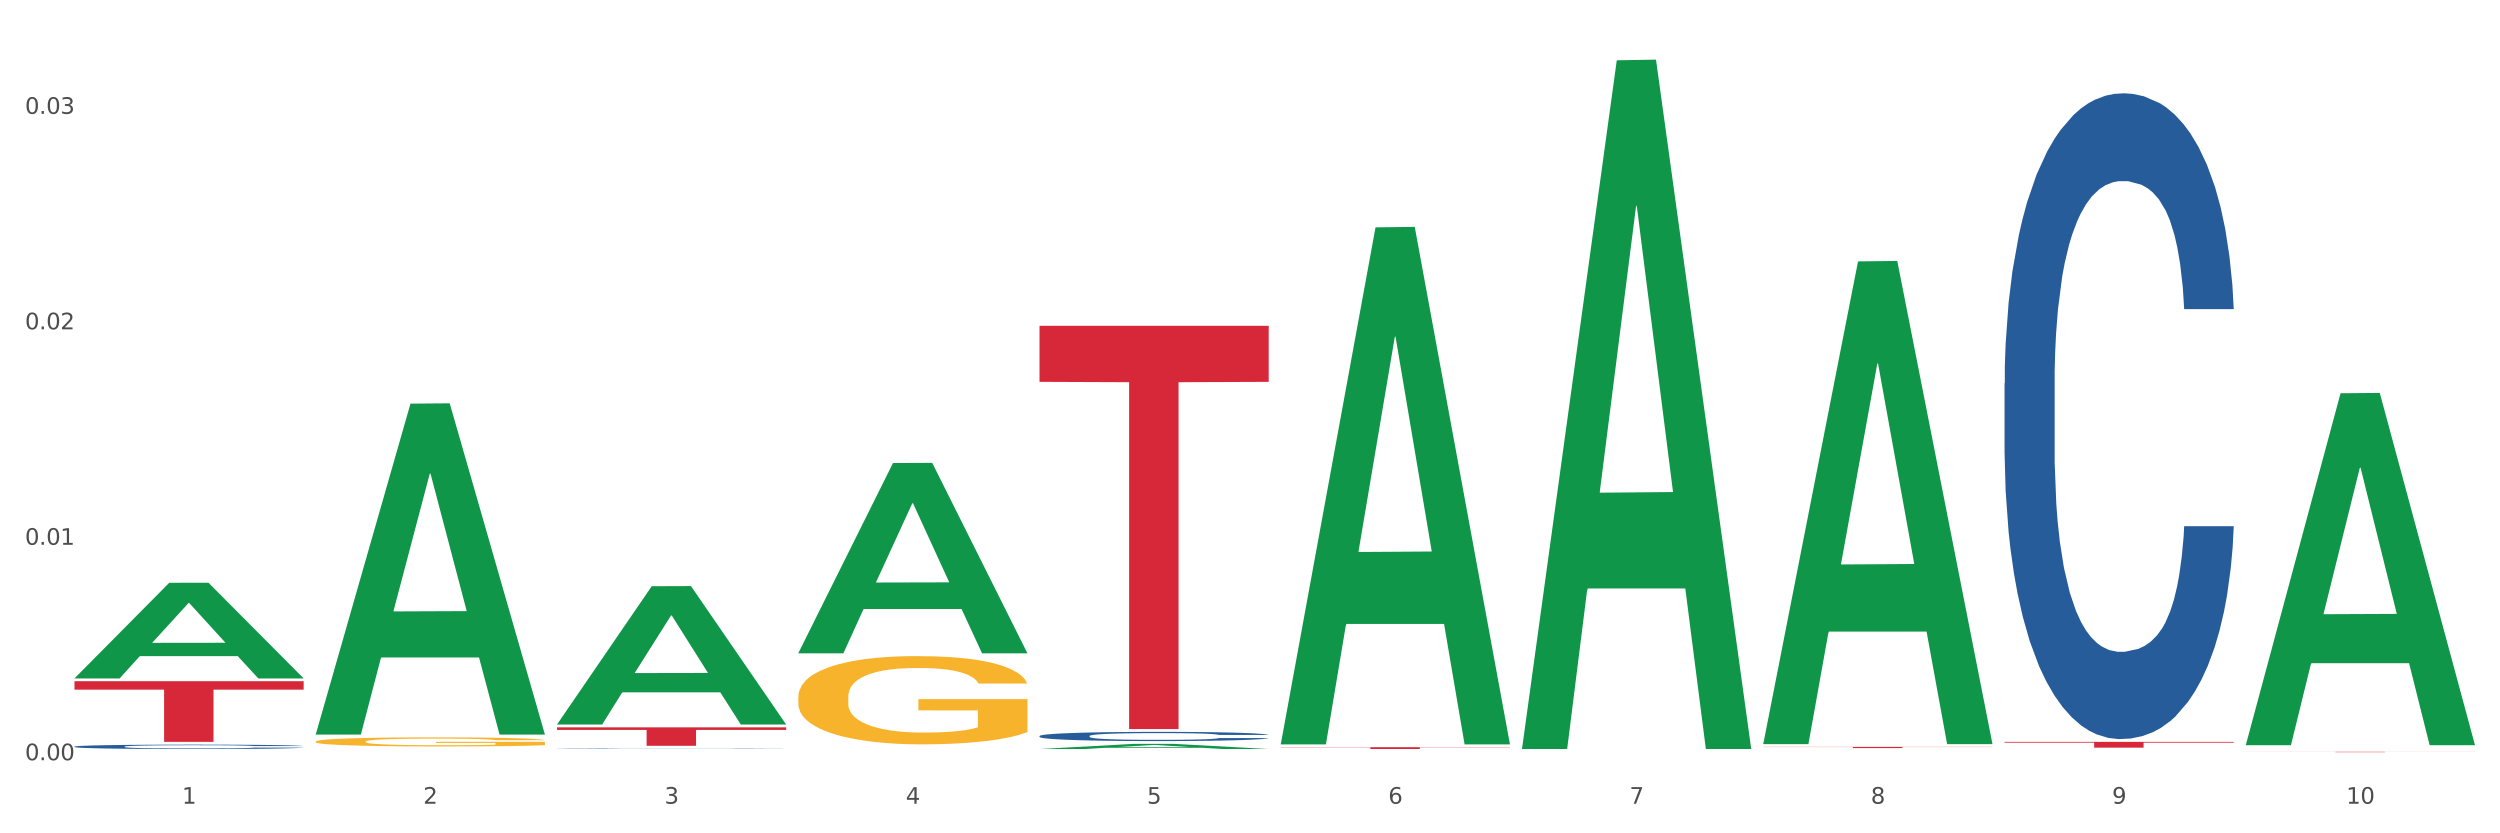 <?xml version="1.0" encoding="utf-8" standalone="no"?>
<!DOCTYPE svg PUBLIC "-//W3C//DTD SVG 1.1//EN"
  "http://www.w3.org/Graphics/SVG/1.1/DTD/svg11.dtd">
<svg xmlns:xlink="http://www.w3.org/1999/xlink" width="1080pt" height="360pt" viewBox="0 0 1080 360" xmlns="http://www.w3.org/2000/svg" version="1.1">
 <rect x="0" y="0" width="1080" height="360" fill="#333333" stroke="none"/>
 <defs>
  <style type="text/css">*{stroke-linejoin: round; stroke-linecap: butt}</style>
 </defs>
 <g id="figure_1">
  <g id="patch_1">
   <path d="M 0 360 
L 1080 360 
L 1080 0 
L 0 0 
z
" style="fill: #ffffff; stroke: #ffffff; stroke-linejoin: miter"/>
  </g>
  <g id="axes_1">
   <g id="matplotlib.axis_1">
    <g id="xtick_1">
     <g id="text_1">
      <!-- 1 -->
      <g style="fill: #4d4d4d" transform="translate(78.627 347.204) scale(0.096 -0.096)">
       <defs>
        <path id="DejaVuSans-31" d="M 794 531 
L 1825 531 
L 1825 4091 
L 703 3866 
L 703 4441 
L 1819 4666 
L 2450 4666 
L 2450 531 
L 3481 531 
L 3481 0 
L 794 0 
L 794 531 
z
" transform="scale(0.016)"/>
       </defs>
       <use xlink:href="#DejaVuSans-31"/>
      </g>
     </g>
    </g>
    <g id="xtick_2">
     <g id="text_2">
      <!-- 2 -->
      <g style="fill: #4d4d4d" transform="translate(182.851 347.204) scale(0.096 -0.096)">
       <defs>
        <path id="DejaVuSans-32" d="M 1228 531 
L 3431 531 
L 3431 0 
L 469 0 
L 469 531 
Q 828 903 1448 1529 
Q 2069 2156 2228 2338 
Q 2531 2678 2651 2914 
Q 2772 3150 2772 3378 
Q 2772 3750 2511 3984 
Q 2250 4219 1831 4219 
Q 1534 4219 1204 4116 
Q 875 4013 500 3803 
L 500 4441 
Q 881 4594 1212 4672 
Q 1544 4750 1819 4750 
Q 2544 4750 2975 4387 
Q 3406 4025 3406 3419 
Q 3406 3131 3298 2873 
Q 3191 2616 2906 2266 
Q 2828 2175 2409 1742 
Q 1991 1309 1228 531 
z
" transform="scale(0.016)"/>
       </defs>
       <use xlink:href="#DejaVuSans-32"/>
      </g>
     </g>
    </g>
    <g id="xtick_3">
     <g id="text_3">
      <!-- 3 -->
      <g style="fill: #4d4d4d" transform="translate(287.074 347.204) scale(0.096 -0.096)">
       <defs>
        <path id="DejaVuSans-33" d="M 2597 2516 
Q 3050 2419 3304 2112 
Q 3559 1806 3559 1356 
Q 3559 666 3084 287 
Q 2609 -91 1734 -91 
Q 1441 -91 1130 -33 
Q 819 25 488 141 
L 488 750 
Q 750 597 1062 519 
Q 1375 441 1716 441 
Q 2309 441 2620 675 
Q 2931 909 2931 1356 
Q 2931 1769 2642 2001 
Q 2353 2234 1838 2234 
L 1294 2234 
L 1294 2753 
L 1863 2753 
Q 2328 2753 2575 2939 
Q 2822 3125 2822 3475 
Q 2822 3834 2567 4026 
Q 2313 4219 1838 4219 
Q 1578 4219 1281 4162 
Q 984 4106 628 3988 
L 628 4550 
Q 988 4650 1302 4700 
Q 1616 4750 1894 4750 
Q 2613 4750 3031 4423 
Q 3450 4097 3450 3541 
Q 3450 3153 3228 2886 
Q 3006 2619 2597 2516 
z
" transform="scale(0.016)"/>
       </defs>
       <use xlink:href="#DejaVuSans-33"/>
      </g>
     </g>
    </g>
    <g id="xtick_4">
     <g id="text_4">
      <!-- 4 -->
      <g style="fill: #4d4d4d" transform="translate(391.298 347.204) scale(0.096 -0.096)">
       <defs>
        <path id="DejaVuSans-34" d="M 2419 4116 
L 825 1625 
L 2419 1625 
L 2419 4116 
z
M 2253 4666 
L 3047 4666 
L 3047 1625 
L 3713 1625 
L 3713 1100 
L 3047 1100 
L 3047 0 
L 2419 0 
L 2419 1100 
L 313 1100 
L 313 1709 
L 2253 4666 
z
" transform="scale(0.016)"/>
       </defs>
       <use xlink:href="#DejaVuSans-34"/>
      </g>
     </g>
    </g>
    <g id="xtick_5">
     <g id="text_5">
      <!-- 5 -->
      <g style="fill: #4d4d4d" transform="translate(495.522 347.204) scale(0.096 -0.096)">
       <defs>
        <path id="DejaVuSans-35" d="M 691 4666 
L 3169 4666 
L 3169 4134 
L 1269 4134 
L 1269 2991 
Q 1406 3038 1543 3061 
Q 1681 3084 1819 3084 
Q 2600 3084 3056 2656 
Q 3513 2228 3513 1497 
Q 3513 744 3044 326 
Q 2575 -91 1722 -91 
Q 1428 -91 1123 -41 
Q 819 9 494 109 
L 494 744 
Q 775 591 1075 516 
Q 1375 441 1709 441 
Q 2250 441 2565 725 
Q 2881 1009 2881 1497 
Q 2881 1984 2565 2268 
Q 2250 2553 1709 2553 
Q 1456 2553 1204 2497 
Q 953 2441 691 2322 
L 691 4666 
z
" transform="scale(0.016)"/>
       </defs>
       <use xlink:href="#DejaVuSans-35"/>
      </g>
     </g>
    </g>
    <g id="xtick_6">
     <g id="text_6">
      <!-- 6 -->
      <g style="fill: #4d4d4d" transform="translate(599.745 347.204) scale(0.096 -0.096)">
       <defs>
        <path id="DejaVuSans-36" d="M 2113 2584 
Q 1688 2584 1439 2293 
Q 1191 2003 1191 1497 
Q 1191 994 1439 701 
Q 1688 409 2113 409 
Q 2538 409 2786 701 
Q 3034 994 3034 1497 
Q 3034 2003 2786 2293 
Q 2538 2584 2113 2584 
z
M 3366 4563 
L 3366 3988 
Q 3128 4100 2886 4159 
Q 2644 4219 2406 4219 
Q 1781 4219 1451 3797 
Q 1122 3375 1075 2522 
Q 1259 2794 1537 2939 
Q 1816 3084 2150 3084 
Q 2853 3084 3261 2657 
Q 3669 2231 3669 1497 
Q 3669 778 3244 343 
Q 2819 -91 2113 -91 
Q 1303 -91 875 529 
Q 447 1150 447 2328 
Q 447 3434 972 4092 
Q 1497 4750 2381 4750 
Q 2619 4750 2861 4703 
Q 3103 4656 3366 4563 
z
" transform="scale(0.016)"/>
       </defs>
       <use xlink:href="#DejaVuSans-36"/>
      </g>
     </g>
    </g>
    <g id="xtick_7">
     <g id="text_7">
      <!-- 7 -->
      <g style="fill: #4d4d4d" transform="translate(703.969 347.204) scale(0.096 -0.096)">
       <defs>
        <path id="DejaVuSans-37" d="M 525 4666 
L 3525 4666 
L 3525 4397 
L 1831 0 
L 1172 0 
L 2766 4134 
L 525 4134 
L 525 4666 
z
" transform="scale(0.016)"/>
       </defs>
       <use xlink:href="#DejaVuSans-37"/>
      </g>
     </g>
    </g>
    <g id="xtick_8">
     <g id="text_8">
      <!-- 8 -->
      <g style="fill: #4d4d4d" transform="translate(808.193 347.204) scale(0.096 -0.096)">
       <defs>
        <path id="DejaVuSans-38" d="M 2034 2216 
Q 1584 2216 1326 1975 
Q 1069 1734 1069 1313 
Q 1069 891 1326 650 
Q 1584 409 2034 409 
Q 2484 409 2743 651 
Q 3003 894 3003 1313 
Q 3003 1734 2745 1975 
Q 2488 2216 2034 2216 
z
M 1403 2484 
Q 997 2584 770 2862 
Q 544 3141 544 3541 
Q 544 4100 942 4425 
Q 1341 4750 2034 4750 
Q 2731 4750 3128 4425 
Q 3525 4100 3525 3541 
Q 3525 3141 3298 2862 
Q 3072 2584 2669 2484 
Q 3125 2378 3379 2068 
Q 3634 1759 3634 1313 
Q 3634 634 3220 271 
Q 2806 -91 2034 -91 
Q 1263 -91 848 271 
Q 434 634 434 1313 
Q 434 1759 690 2068 
Q 947 2378 1403 2484 
z
M 1172 3481 
Q 1172 3119 1398 2916 
Q 1625 2713 2034 2713 
Q 2441 2713 2670 2916 
Q 2900 3119 2900 3481 
Q 2900 3844 2670 4047 
Q 2441 4250 2034 4250 
Q 1625 4250 1398 4047 
Q 1172 3844 1172 3481 
z
" transform="scale(0.016)"/>
       </defs>
       <use xlink:href="#DejaVuSans-38"/>
      </g>
     </g>
    </g>
    <g id="xtick_9">
     <g id="text_9">
      <!-- 9 -->
      <g style="fill: #4d4d4d" transform="translate(912.416 347.204) scale(0.096 -0.096)">
       <defs>
        <path id="DejaVuSans-39" d="M 703 97 
L 703 672 
Q 941 559 1184 500 
Q 1428 441 1663 441 
Q 2288 441 2617 861 
Q 2947 1281 2994 2138 
Q 2813 1869 2534 1725 
Q 2256 1581 1919 1581 
Q 1219 1581 811 2004 
Q 403 2428 403 3163 
Q 403 3881 828 4315 
Q 1253 4750 1959 4750 
Q 2769 4750 3195 4129 
Q 3622 3509 3622 2328 
Q 3622 1225 3098 567 
Q 2575 -91 1691 -91 
Q 1453 -91 1209 -44 
Q 966 3 703 97 
z
M 1959 2075 
Q 2384 2075 2632 2365 
Q 2881 2656 2881 3163 
Q 2881 3666 2632 3958 
Q 2384 4250 1959 4250 
Q 1534 4250 1286 3958 
Q 1038 3666 1038 3163 
Q 1038 2656 1286 2365 
Q 1534 2075 1959 2075 
z
" transform="scale(0.016)"/>
       </defs>
       <use xlink:href="#DejaVuSans-39"/>
      </g>
     </g>
    </g>
    <g id="xtick_10">
     <g id="text_10">
      <!-- 10 -->
      <g style="fill: #4d4d4d" transform="translate(1013.586 347.204) scale(0.096 -0.096)">
       <defs>
        <path id="DejaVuSans-30" d="M 2034 4250 
Q 1547 4250 1301 3770 
Q 1056 3291 1056 2328 
Q 1056 1369 1301 889 
Q 1547 409 2034 409 
Q 2525 409 2770 889 
Q 3016 1369 3016 2328 
Q 3016 3291 2770 3770 
Q 2525 4250 2034 4250 
z
M 2034 4750 
Q 2819 4750 3233 4129 
Q 3647 3509 3647 2328 
Q 3647 1150 3233 529 
Q 2819 -91 2034 -91 
Q 1250 -91 836 529 
Q 422 1150 422 2328 
Q 422 3509 836 4129 
Q 1250 4750 2034 4750 
z
" transform="scale(0.016)"/>
       </defs>
       <use xlink:href="#DejaVuSans-31"/>
       <use xlink:href="#DejaVuSans-30" transform="translate(63.623 0)"/>
      </g>
     </g>
    </g>
    <g id="xtick_11"/>
    <g id="xtick_12"/>
    <g id="xtick_13"/>
    <g id="xtick_14"/>
    <g id="xtick_15"/>
    <g id="xtick_16"/>
    <g id="xtick_17"/>
    <g id="xtick_18"/>
    <g id="xtick_19"/>
   </g>
   <g id="matplotlib.axis_2">
    <g id="ytick_1">
     <g id="text_11">
      <!-- 0.00 -->
      <g style="fill: #4d4d4d" transform="translate(10.8 328.422) scale(0.096 -0.096)">
       <defs>
        <path id="DejaVuSans-2e" d="M 684 794 
L 1344 794 
L 1344 0 
L 684 0 
L 684 794 
z
" transform="scale(0.016)"/>
       </defs>
       <use xlink:href="#DejaVuSans-30"/>
       <use xlink:href="#DejaVuSans-2e" transform="translate(63.623 0)"/>
       <use xlink:href="#DejaVuSans-30" transform="translate(95.41 0)"/>
       <use xlink:href="#DejaVuSans-30" transform="translate(159.033 0)"/>
      </g>
     </g>
    </g>
    <g id="ytick_2">
     <g id="text_12">
      <!-- 0.01 -->
      <g style="fill: #4d4d4d" transform="translate(10.8 235.343) scale(0.096 -0.096)">
       <use xlink:href="#DejaVuSans-30"/>
       <use xlink:href="#DejaVuSans-2e" transform="translate(63.623 0)"/>
       <use xlink:href="#DejaVuSans-30" transform="translate(95.41 0)"/>
       <use xlink:href="#DejaVuSans-31" transform="translate(159.033 0)"/>
      </g>
     </g>
    </g>
    <g id="ytick_3">
     <g id="text_13">
      <!-- 0.02 -->
      <g style="fill: #4d4d4d" transform="translate(10.8 142.264) scale(0.096 -0.096)">
       <use xlink:href="#DejaVuSans-30"/>
       <use xlink:href="#DejaVuSans-2e" transform="translate(63.623 0)"/>
       <use xlink:href="#DejaVuSans-30" transform="translate(95.41 0)"/>
       <use xlink:href="#DejaVuSans-32" transform="translate(159.033 0)"/>
      </g>
     </g>
    </g>
    <g id="ytick_4">
     <g id="text_14">
      <!-- 0.03 -->
      <g style="fill: #4d4d4d" transform="translate(10.8 49.184) scale(0.096 -0.096)">
       <use xlink:href="#DejaVuSans-30"/>
       <use xlink:href="#DejaVuSans-2e" transform="translate(63.623 0)"/>
       <use xlink:href="#DejaVuSans-30" transform="translate(95.41 0)"/>
       <use xlink:href="#DejaVuSans-33" transform="translate(159.033 0)"/>
      </g>
     </g>
    </g>
    <g id="ytick_5"/>
    <g id="ytick_6"/>
    <g id="ytick_7"/>
   </g>
   <g id="PolyCollection_1">
    <path d="M 32.175 293.009 
L 32.277 292.97 
L 73.107 251.767 
L 90.051 251.728 
L 131.187 293.086 
L 111.589 293.086 
L 102.709 283.456 
L 60.552 283.456 
L 60.246 283.611 
L 51.671 293.086 
L 32.175 293.086 
L 32.175 293.009 
L 65.86 277.708 
L 97.401 277.669 
L 81.783 260.543 
L 81.579 260.466 
L 81.375 260.582 
L 65.758 277.669 
L 65.86 277.708 
L 32.175 293.009 
z
" clip-path="url(#p9baaed0f91)" style="fill: #109648"/>
    <path d="M 865.964 165.657 
L 866.081 165.402 
L 866.081 158.268 
L 866.432 148.586 
L 867.719 130.751 
L 869.358 117.247 
L 872.167 101.451 
L 873.688 94.826 
L 875.678 87.437 
L 879.774 75.462 
L 884.456 65.271 
L 887.733 59.666 
L 890.19 56.099 
L 895.691 49.729 
L 898.851 46.926 
L 902.128 44.633 
L 904.937 43.105 
L 909.618 41.321 
L 913.364 40.557 
L 917.694 40.302 
L 921.322 40.557 
L 926.12 41.576 
L 933.143 44.633 
L 935.834 46.417 
L 939.463 49.474 
L 943.208 53.551 
L 946.251 57.627 
L 949.762 63.487 
L 953.39 71.131 
L 956.901 80.813 
L 959.359 89.73 
L 961.348 99.158 
L 963.104 110.623 
L 964.391 123.107 
L 964.976 133.554 
L 943.559 133.554 
L 942.974 124.127 
L 941.803 113.935 
L 940.633 107.056 
L 939.346 101.451 
L 937.356 95.081 
L 935.6 91.004 
L 932.674 86.163 
L 929.983 83.106 
L 927.759 81.322 
L 925.067 79.794 
L 919.332 78.265 
L 915.236 78.265 
L 912.661 78.775 
L 909.501 80.049 
L 906.81 81.832 
L 903.65 84.889 
L 901.192 88.202 
L 898.734 92.533 
L 897.33 95.591 
L 895.223 101.196 
L 893.819 105.782 
L 891.946 113.68 
L 890.893 119.286 
L 889.02 133.808 
L 888.201 144.51 
L 887.85 151.898 
L 887.616 160.051 
L 887.616 199.798 
L 888.318 217.633 
L 888.903 225.277 
L 889.839 233.94 
L 891.595 245.15 
L 894.17 256.106 
L 896.861 264.004 
L 899.085 268.845 
L 901.192 272.412 
L 903.298 275.215 
L 905.873 277.763 
L 907.98 279.292 
L 911.14 280.82 
L 914.885 281.585 
L 917.811 281.585 
L 923.78 280.311 
L 926.472 279.037 
L 929.046 277.253 
L 931.855 274.451 
L 934.079 271.393 
L 935.366 269.1 
L 937.473 264.259 
L 939.111 259.163 
L 940.516 253.303 
L 941.452 248.208 
L 942.505 240.564 
L 943.325 231.901 
L 943.559 227.315 
L 964.976 227.315 
L 964.508 236.487 
L 963.689 245.405 
L 962.05 257.38 
L 960.763 264.259 
L 958.773 272.667 
L 956.667 279.801 
L 953.741 287.699 
L 951.049 293.56 
L 948.24 298.655 
L 945.197 303.241 
L 939.697 309.611 
L 937.707 311.395 
L 933.494 314.452 
L 930.217 316.236 
L 925.418 318.019 
L 920.503 319.038 
L 915.353 319.293 
L 910.789 318.783 
L 905.756 317.255 
L 902.596 315.726 
L 899.085 313.433 
L 894.989 309.866 
L 891.127 305.535 
L 887.499 300.439 
L 884.105 294.579 
L 880.945 287.954 
L 876.848 276.998 
L 873.805 266.297 
L 871.582 256.361 
L 870.06 247.953 
L 868.539 237.252 
L 867.719 229.863 
L 866.432 212.028 
L 865.964 195.467 
L 865.964 165.657 
z
" clip-path="url(#p9baaed0f91)" style="fill: #255c99"/>
    <path d="M 449.069 317.954 
L 449.187 317.95 
L 449.187 317.848 
L 449.538 317.71 
L 450.825 317.456 
L 452.464 317.264 
L 455.272 317.038 
L 456.794 316.944 
L 458.783 316.839 
L 462.88 316.668 
L 467.561 316.523 
L 470.838 316.443 
L 473.296 316.392 
L 478.797 316.301 
L 481.957 316.261 
L 485.234 316.228 
L 488.042 316.207 
L 492.724 316.181 
L 496.469 316.17 
L 500.799 316.167 
L 504.427 316.17 
L 509.226 316.185 
L 516.248 316.228 
L 518.94 316.254 
L 522.568 316.297 
L 526.313 316.355 
L 529.356 316.414 
L 532.867 316.497 
L 536.495 316.606 
L 540.006 316.744 
L 542.464 316.871 
L 544.454 317.006 
L 546.209 317.169 
L 547.497 317.347 
L 548.082 317.496 
L 526.664 317.496 
L 526.079 317.362 
L 524.909 317.216 
L 523.738 317.118 
L 522.451 317.038 
L 520.461 316.948 
L 518.706 316.889 
L 515.78 316.82 
L 513.088 316.777 
L 510.864 316.751 
L 508.173 316.73 
L 502.438 316.708 
L 498.342 316.708 
L 495.767 316.715 
L 492.607 316.733 
L 489.915 316.759 
L 486.755 316.802 
L 484.297 316.849 
L 481.84 316.911 
L 480.435 316.955 
L 478.328 317.035 
L 476.924 317.1 
L 475.051 317.213 
L 473.998 317.293 
L 472.126 317.5 
L 471.306 317.652 
L 470.955 317.757 
L 470.721 317.874 
L 470.721 318.44 
L 471.423 318.695 
L 472.009 318.804 
L 472.945 318.927 
L 474.7 319.087 
L 477.275 319.243 
L 479.967 319.356 
L 482.191 319.425 
L 484.297 319.476 
L 486.404 319.516 
L 488.979 319.552 
L 491.085 319.574 
L 494.245 319.595 
L 497.991 319.606 
L 500.916 319.606 
L 506.885 319.588 
L 509.577 319.57 
L 512.152 319.545 
L 514.961 319.505 
L 517.184 319.461 
L 518.472 319.428 
L 520.578 319.359 
L 522.217 319.287 
L 523.621 319.203 
L 524.558 319.13 
L 525.611 319.022 
L 526.43 318.898 
L 526.664 318.833 
L 548.082 318.833 
L 547.614 318.963 
L 546.795 319.091 
L 545.156 319.261 
L 543.869 319.359 
L 541.879 319.479 
L 539.772 319.581 
L 536.846 319.693 
L 534.155 319.777 
L 531.346 319.85 
L 528.303 319.915 
L 522.802 320.006 
L 520.813 320.031 
L 516.599 320.075 
L 513.322 320.1 
L 508.524 320.126 
L 503.608 320.14 
L 498.459 320.144 
L 493.894 320.137 
L 488.862 320.115 
L 485.702 320.093 
L 482.191 320.06 
L 478.094 320.01 
L 474.232 319.948 
L 470.604 319.875 
L 467.21 319.792 
L 464.05 319.697 
L 459.954 319.541 
L 456.911 319.388 
L 454.687 319.247 
L 453.166 319.127 
L 451.644 318.974 
L 450.825 318.869 
L 449.538 318.615 
L 449.069 318.379 
L 449.069 317.954 
z
" clip-path="url(#p9baaed0f91)" style="fill: #255c99"/>
    <path d="M 240.622 323.475 
L 240.739 323.475 
L 240.739 323.47 
L 241.09 323.464 
L 242.378 323.452 
L 244.016 323.443 
L 246.825 323.432 
L 248.347 323.428 
L 250.336 323.423 
L 254.432 323.415 
L 259.114 323.408 
L 262.391 323.404 
L 264.849 323.402 
L 270.349 323.398 
L 273.509 323.396 
L 276.786 323.394 
L 279.595 323.393 
L 284.277 323.392 
L 288.022 323.392 
L 292.352 323.391 
L 295.98 323.392 
L 300.779 323.392 
L 307.801 323.394 
L 310.493 323.395 
L 314.121 323.397 
L 317.866 323.4 
L 320.909 323.403 
L 324.42 323.407 
L 328.048 323.412 
L 331.559 323.419 
L 334.017 323.424 
L 336.007 323.431 
L 337.762 323.439 
L 339.049 323.447 
L 339.635 323.454 
L 318.217 323.454 
L 317.632 323.448 
L 316.462 323.441 
L 315.291 323.436 
L 314.004 323.432 
L 312.014 323.428 
L 310.259 323.425 
L 307.333 323.422 
L 304.641 323.42 
L 302.417 323.419 
L 299.725 323.418 
L 293.991 323.417 
L 289.894 323.417 
L 287.32 323.417 
L 284.16 323.418 
L 281.468 323.419 
L 278.308 323.421 
L 275.85 323.423 
L 273.392 323.426 
L 271.988 323.428 
L 269.881 323.432 
L 268.477 323.435 
L 266.604 323.441 
L 265.551 323.444 
L 263.678 323.454 
L 262.859 323.461 
L 262.508 323.466 
L 262.274 323.472 
L 262.274 323.498 
L 262.976 323.51 
L 263.561 323.515 
L 264.498 323.521 
L 266.253 323.529 
L 268.828 323.536 
L 271.52 323.541 
L 273.743 323.545 
L 275.85 323.547 
L 277.957 323.549 
L 280.532 323.551 
L 282.638 323.552 
L 285.798 323.553 
L 289.543 323.553 
L 292.469 323.553 
L 298.438 323.552 
L 301.13 323.551 
L 303.705 323.55 
L 306.513 323.548 
L 308.737 323.546 
L 310.025 323.545 
L 312.131 323.542 
L 313.77 323.538 
L 315.174 323.534 
L 316.11 323.531 
L 317.164 323.526 
L 317.983 323.52 
L 318.217 323.517 
L 339.635 323.517 
L 339.167 323.523 
L 338.347 323.529 
L 336.709 323.537 
L 335.421 323.542 
L 333.432 323.547 
L 331.325 323.552 
L 328.399 323.557 
L 325.707 323.561 
L 322.899 323.565 
L 319.856 323.568 
L 314.355 323.572 
L 312.365 323.573 
L 308.152 323.575 
L 304.875 323.576 
L 300.077 323.578 
L 295.161 323.578 
L 290.011 323.578 
L 285.447 323.578 
L 280.414 323.577 
L 277.254 323.576 
L 273.743 323.575 
L 269.647 323.572 
L 265.785 323.569 
L 262.157 323.566 
L 258.763 323.562 
L 255.603 323.557 
L 251.507 323.55 
L 248.464 323.543 
L 246.24 323.536 
L 244.718 323.531 
L 243.197 323.523 
L 242.378 323.518 
L 241.09 323.507 
L 240.622 323.495 
L 240.622 323.475 
z
" clip-path="url(#p9baaed0f91)" style="fill: #255c99"/>
    <path d="M 32.175 322.533 
L 32.292 322.531 
L 32.292 322.483 
L 32.643 322.417 
L 33.931 322.296 
L 35.569 322.204 
L 38.378 322.096 
L 39.899 322.051 
L 41.889 322.001 
L 45.985 321.92 
L 50.667 321.85 
L 53.944 321.812 
L 56.401 321.788 
L 61.902 321.744 
L 65.062 321.725 
L 68.339 321.71 
L 71.148 321.699 
L 75.829 321.687 
L 79.575 321.682 
L 83.905 321.68 
L 87.533 321.682 
L 92.331 321.689 
L 99.354 321.71 
L 102.045 321.722 
L 105.674 321.743 
L 109.419 321.77 
L 112.462 321.798 
L 115.973 321.838 
L 119.601 321.89 
L 123.112 321.956 
L 125.57 322.017 
L 127.559 322.081 
L 129.315 322.159 
L 130.602 322.244 
L 131.187 322.315 
L 109.77 322.315 
L 109.185 322.251 
L 108.014 322.181 
L 106.844 322.135 
L 105.557 322.096 
L 103.567 322.053 
L 101.811 322.025 
L 98.886 321.992 
L 96.194 321.972 
L 93.97 321.959 
L 91.278 321.949 
L 85.543 321.939 
L 81.447 321.939 
L 78.872 321.942 
L 75.712 321.951 
L 73.021 321.963 
L 69.861 321.984 
L 67.403 322.006 
L 64.945 322.036 
L 63.541 322.057 
L 61.434 322.095 
L 60.03 322.126 
L 58.157 322.18 
L 57.104 322.218 
L 55.231 322.317 
L 54.412 322.389 
L 54.061 322.44 
L 53.827 322.495 
L 53.827 322.765 
L 54.529 322.887 
L 55.114 322.939 
L 56.05 322.998 
L 57.806 323.074 
L 60.381 323.149 
L 63.072 323.202 
L 65.296 323.235 
L 67.403 323.26 
L 69.509 323.279 
L 72.084 323.296 
L 74.191 323.306 
L 77.351 323.317 
L 81.096 323.322 
L 84.022 323.322 
L 89.991 323.313 
L 92.683 323.305 
L 95.257 323.292 
L 98.066 323.273 
L 100.29 323.253 
L 101.577 323.237 
L 103.684 323.204 
L 105.322 323.169 
L 106.727 323.13 
L 107.663 323.095 
L 108.717 323.043 
L 109.536 322.984 
L 109.77 322.953 
L 131.187 322.953 
L 130.719 323.015 
L 129.9 323.076 
L 128.262 323.157 
L 126.974 323.204 
L 124.985 323.261 
L 122.878 323.31 
L 119.952 323.364 
L 117.26 323.403 
L 114.451 323.438 
L 111.408 323.469 
L 105.908 323.513 
L 103.918 323.525 
L 99.705 323.546 
L 96.428 323.558 
L 91.629 323.57 
L 86.714 323.577 
L 81.564 323.578 
L 77 323.575 
L 71.967 323.565 
L 68.807 323.554 
L 65.296 323.539 
L 61.2 323.514 
L 57.338 323.485 
L 53.71 323.45 
L 50.316 323.41 
L 47.156 323.365 
L 43.059 323.291 
L 40.016 323.218 
L 37.793 323.15 
L 36.271 323.093 
L 34.75 323.02 
L 33.931 322.97 
L 32.643 322.849 
L 32.175 322.736 
L 32.175 322.533 
z
" clip-path="url(#p9baaed0f91)" style="fill: #255c99"/>
    <path d="M 136.399 320.355 
L 136.516 320.352 
L 136.516 320.223 
L 136.749 320.112 
L 137.918 319.843 
L 139.672 319.621 
L 140.958 319.502 
L 142.244 319.406 
L 143.763 319.309 
L 145.634 319.209 
L 149.024 319.062 
L 151.128 318.986 
L 153.699 318.908 
L 158.375 318.793 
L 161.765 318.728 
L 165.272 318.675 
L 171 318.61 
L 174.741 318.581 
L 178.716 318.56 
L 183.508 318.546 
L 187.132 318.542 
L 195.081 318.553 
L 201.861 318.585 
L 205.135 318.61 
L 209.343 318.653 
L 211.564 318.682 
L 215.188 318.739 
L 218.928 318.814 
L 221.5 318.879 
L 225.358 319.001 
L 228.28 319.123 
L 230.969 319.273 
L 232.372 319.377 
L 233.424 319.474 
L 234.359 319.585 
L 235.294 319.76 
L 214.253 319.76 
L 213.434 319.635 
L 212.148 319.517 
L 210.278 319.402 
L 208.641 319.33 
L 205.836 319.241 
L 203.264 319.183 
L 200.576 319.14 
L 197.302 319.105 
L 194.731 319.087 
L 191.107 319.072 
L 183.976 319.076 
L 179.183 319.105 
L 175.91 319.14 
L 173.806 319.173 
L 171.936 319.209 
L 169.831 319.259 
L 167.377 319.334 
L 165.623 319.402 
L 163.87 319.488 
L 162.467 319.574 
L 161.181 319.674 
L 160.129 319.782 
L 159.311 319.893 
L 158.609 320.029 
L 158.025 320.255 
L 158.025 320.746 
L 158.259 320.857 
L 158.843 321.004 
L 159.544 321.115 
L 160.713 321.248 
L 161.765 321.337 
L 163.753 321.466 
L 165.974 321.574 
L 167.727 321.642 
L 169.481 321.699 
L 172.52 321.778 
L 175.91 321.843 
L 178.833 321.882 
L 182.807 321.918 
L 185.496 321.932 
L 187.834 321.939 
L 193.562 321.939 
L 197.653 321.929 
L 202.212 321.904 
L 205.719 321.871 
L 208.641 321.832 
L 211.915 321.767 
L 214.019 321.706 
L 214.019 320.957 
L 188.301 320.954 
L 188.301 320.456 
L 235.411 320.456 
L 235.411 321.918 
L 233.424 321.993 
L 231.203 322.061 
L 228.865 322.122 
L 225.358 322.197 
L 221.15 322.269 
L 217.409 322.319 
L 213.434 322.362 
L 208.758 322.402 
L 202.68 322.438 
L 198.939 322.452 
L 194.263 322.463 
L 188.769 322.466 
L 183.976 322.459 
L 179.3 322.441 
L 174.39 322.409 
L 169.598 322.362 
L 165.974 322.316 
L 162.35 322.258 
L 158.492 322.183 
L 155.453 322.111 
L 153.115 322.047 
L 150.543 321.964 
L 147.738 321.857 
L 145.634 321.76 
L 143.763 321.66 
L 141.776 321.531 
L 140.373 321.42 
L 138.97 321.28 
L 138.152 321.176 
L 137.217 321.015 
L 136.516 320.789 
L 136.399 320.355 
z
" clip-path="url(#p9baaed0f91)" style="fill: #f7b32b"/>
    <path d="M 344.846 301.056 
L 344.963 301.022 
L 344.963 299.768 
L 345.197 298.689 
L 346.366 296.078 
L 348.119 293.919 
L 349.405 292.771 
L 350.691 291.831 
L 352.21 290.891 
L 354.081 289.916 
L 357.471 288.488 
L 359.575 287.757 
L 362.147 286.991 
L 366.823 285.877 
L 370.213 285.251 
L 373.72 284.728 
L 379.448 284.102 
L 383.188 283.823 
L 387.163 283.614 
L 391.956 283.475 
L 395.579 283.44 
L 403.529 283.545 
L 410.309 283.858 
L 413.582 284.102 
L 417.79 284.519 
L 420.011 284.798 
L 423.635 285.355 
L 427.376 286.086 
L 429.947 286.713 
L 433.805 287.897 
L 436.728 289.08 
L 439.416 290.542 
L 440.819 291.552 
L 441.871 292.492 
L 442.806 293.571 
L 443.741 295.277 
L 422.7 295.277 
L 421.882 294.059 
L 420.596 292.91 
L 418.725 291.796 
L 417.089 291.099 
L 414.283 290.229 
L 411.711 289.672 
L 409.023 289.254 
L 405.75 288.906 
L 403.178 288.732 
L 399.554 288.593 
L 392.423 288.628 
L 387.63 288.906 
L 384.357 289.254 
L 382.253 289.568 
L 380.383 289.916 
L 378.279 290.403 
L 375.824 291.134 
L 374.07 291.796 
L 372.317 292.631 
L 370.914 293.467 
L 369.628 294.442 
L 368.576 295.486 
L 367.758 296.565 
L 367.056 297.888 
L 366.472 300.082 
L 366.472 304.851 
L 366.706 305.931 
L 367.29 307.358 
L 367.992 308.437 
L 369.161 309.725 
L 370.213 310.596 
L 372.2 311.849 
L 374.421 312.893 
L 376.174 313.555 
L 377.928 314.112 
L 380.967 314.878 
L 384.357 315.505 
L 387.28 315.888 
L 391.254 316.236 
L 393.943 316.375 
L 396.281 316.445 
L 402.009 316.445 
L 406.1 316.34 
L 410.659 316.096 
L 414.166 315.783 
L 417.089 315.4 
L 420.362 314.773 
L 422.466 314.182 
L 422.466 306.905 
L 396.748 306.871 
L 396.748 302.031 
L 443.858 302.031 
L 443.858 316.236 
L 441.871 316.967 
L 439.65 317.628 
L 437.312 318.22 
L 433.805 318.951 
L 429.597 319.648 
L 425.856 320.135 
L 421.882 320.553 
L 417.206 320.936 
L 411.127 321.284 
L 407.386 321.423 
L 402.71 321.528 
L 397.216 321.562 
L 392.423 321.493 
L 387.747 321.319 
L 382.838 321.005 
L 378.045 320.553 
L 374.421 320.1 
L 370.797 319.543 
L 366.94 318.812 
L 363.9 318.116 
L 361.562 317.489 
L 358.99 316.688 
L 356.185 315.644 
L 354.081 314.704 
L 352.21 313.729 
L 350.223 312.476 
L 348.82 311.396 
L 347.418 310.039 
L 346.599 309.029 
L 345.664 307.462 
L 344.963 305.269 
L 344.846 301.056 
z
" clip-path="url(#p9baaed0f91)" style="fill: #f7b32b"/>
    <path d="M 32.175 294.283 
L 131.187 294.283 
L 131.187 297.924 
L 92.239 297.948 
L 92.239 320.484 
L 70.888 320.484 
L 70.888 297.948 
L 32.175 297.924 
L 32.175 294.307 
L 32.175 294.283 
z
" clip-path="url(#p9baaed0f91)" style="fill: #d62839"/>
    <path d="M 240.622 314.208 
L 339.635 314.208 
L 339.635 315.318 
L 300.687 315.325 
L 300.687 322.195 
L 279.336 322.195 
L 279.336 315.325 
L 240.622 315.318 
L 240.622 314.215 
L 240.622 314.208 
z
" clip-path="url(#p9baaed0f91)" style="fill: #d62839"/>
    <path d="M 449.069 140.745 
L 548.082 140.745 
L 548.082 164.957 
L 509.134 165.12 
L 509.134 314.971 
L 487.783 314.971 
L 487.783 165.12 
L 449.069 164.957 
L 449.069 140.909 
L 449.069 140.745 
z
" clip-path="url(#p9baaed0f91)" style="fill: #d62839"/>
    <path d="M 553.293 322.788 
L 652.306 322.788 
L 652.306 322.896 
L 613.358 322.897 
L 613.358 323.566 
L 592.006 323.566 
L 592.006 322.897 
L 553.293 322.896 
L 553.293 322.789 
L 553.293 322.788 
z
" clip-path="url(#p9baaed0f91)" style="fill: #d62839"/>
    <path d="M 865.964 320.489 
L 964.976 320.489 
L 964.976 320.837 
L 926.028 320.84 
L 926.028 322.995 
L 904.677 322.995 
L 904.677 320.84 
L 865.964 320.837 
L 865.964 320.491 
L 865.964 320.489 
z
" clip-path="url(#p9baaed0f91)" style="fill: #d62839"/>
    <path d="M 970.188 324.775 
L 1069.2 324.775 
L 1069.2 324.799 
L 1030.252 324.799 
L 1030.252 324.95 
L 1008.901 324.95 
L 1008.901 324.799 
L 970.188 324.799 
L 970.188 324.775 
L 970.188 324.775 
z
" clip-path="url(#p9baaed0f91)" style="fill: #d62839"/>
    <path d="M 761.74 322.653 
L 860.753 322.653 
L 860.753 322.726 
L 821.805 322.726 
L 821.805 323.177 
L 800.454 323.177 
L 800.454 322.726 
L 761.74 322.726 
L 761.74 322.653 
L 761.74 322.653 
z
" clip-path="url(#p9baaed0f91)" style="fill: #d62839"/>
    <path d="M 657.517 323.019 
L 657.619 322.74 
L 698.449 26.039 
L 715.393 25.759 
L 756.529 323.578 
L 736.931 323.578 
L 728.05 254.227 
L 685.893 254.227 
L 685.587 255.346 
L 677.013 323.578 
L 657.517 323.578 
L 657.517 323.019 
L 691.201 212.84 
L 722.742 212.561 
L 707.125 89.238 
L 706.921 88.679 
L 706.717 89.518 
L 691.099 212.561 
L 691.201 212.84 
L 657.517 323.019 
z
" clip-path="url(#p9baaed0f91)" style="fill: #109648"/>
    <path d="M 136.399 317.077 
L 136.501 316.943 
L 177.331 174.364 
L 194.275 174.229 
L 235.411 317.346 
L 215.813 317.346 
L 206.932 284.019 
L 164.775 284.019 
L 164.469 284.557 
L 155.895 317.346 
L 136.399 317.346 
L 136.399 317.077 
L 170.083 264.131 
L 201.624 263.996 
L 186.007 204.734 
L 185.803 204.465 
L 185.599 204.868 
L 169.981 263.996 
L 170.083 264.131 
L 136.399 317.077 
z
" clip-path="url(#p9baaed0f91)" style="fill: #109648"/>
    <path d="M 970.188 321.644 
L 970.29 321.501 
L 1011.12 169.882 
L 1028.064 169.739 
L 1069.2 321.93 
L 1049.602 321.93 
L 1040.721 286.49 
L 998.564 286.49 
L 998.258 287.062 
L 989.684 321.93 
L 970.188 321.93 
L 970.188 321.644 
L 1003.872 265.341 
L 1035.413 265.198 
L 1019.796 202.178 
L 1019.592 201.892 
L 1019.388 202.32 
L 1003.77 265.198 
L 1003.872 265.341 
L 970.188 321.644 
z
" clip-path="url(#p9baaed0f91)" style="fill: #109648"/>
    <path d="M 761.74 321.065 
L 761.842 320.869 
L 802.672 112.917 
L 819.617 112.721 
L 860.753 321.457 
L 841.154 321.457 
L 832.274 272.85 
L 790.117 272.85 
L 789.811 273.634 
L 781.237 321.457 
L 761.74 321.457 
L 761.74 321.065 
L 795.425 243.842 
L 826.966 243.646 
L 811.349 157.212 
L 811.144 156.82 
L 810.94 157.408 
L 795.323 243.646 
L 795.425 243.842 
L 761.74 321.065 
z
" clip-path="url(#p9baaed0f91)" style="fill: #109648"/>
    <path d="M 240.622 312.899 
L 240.724 312.843 
L 281.554 253.245 
L 298.499 253.188 
L 339.635 313.012 
L 320.036 313.012 
L 311.156 299.081 
L 268.999 299.081 
L 268.693 299.306 
L 260.118 313.012 
L 240.622 313.012 
L 240.622 312.899 
L 274.307 290.768 
L 305.848 290.711 
L 290.231 265.939 
L 290.026 265.827 
L 289.822 265.996 
L 274.205 290.711 
L 274.307 290.768 
L 240.622 312.899 
z
" clip-path="url(#p9baaed0f91)" style="fill: #109648"/>
    <path d="M 344.846 282.09 
L 344.948 282.012 
L 385.778 200.032 
L 402.722 199.955 
L 443.858 282.244 
L 424.26 282.244 
L 415.379 263.082 
L 373.223 263.082 
L 372.916 263.391 
L 364.342 282.244 
L 344.846 282.244 
L 344.846 282.09 
L 378.53 251.646 
L 410.072 251.569 
L 394.454 217.494 
L 394.25 217.34 
L 394.046 217.572 
L 378.428 251.569 
L 378.53 251.646 
L 344.846 282.09 
z
" clip-path="url(#p9baaed0f91)" style="fill: #109648"/>
    <path d="M 449.069 323.574 
L 449.172 323.572 
L 490.001 321.342 
L 506.946 321.34 
L 548.082 323.578 
L 528.484 323.578 
L 519.603 323.057 
L 477.446 323.057 
L 477.14 323.066 
L 468.566 323.578 
L 449.069 323.578 
L 449.069 323.574 
L 482.754 322.746 
L 514.295 322.744 
L 498.678 321.817 
L 498.474 321.813 
L 498.269 321.819 
L 482.652 322.744 
L 482.754 322.746 
L 449.069 323.574 
z
" clip-path="url(#p9baaed0f91)" style="fill: #109648"/>
    <path d="M 553.293 321.172 
L 553.395 320.963 
L 594.225 98.217 
L 611.169 98.007 
L 652.306 321.592 
L 632.707 321.592 
L 623.827 269.527 
L 581.67 269.527 
L 581.364 270.367 
L 572.789 321.592 
L 553.293 321.592 
L 553.293 321.172 
L 586.978 238.457 
L 618.519 238.247 
L 602.901 145.663 
L 602.697 145.244 
L 602.493 145.873 
L 586.876 238.247 
L 586.978 238.457 
L 553.293 321.172 
z
" clip-path="url(#p9baaed0f91)" style="fill: #109648"/>
   </g>
  </g>
 </g>
 <defs>
  <clipPath id="p9baaed0f91">
   <rect x="32.175" y="10.8" width="1037.025" height="329.109"/>
  </clipPath>
 </defs>
</svg>
